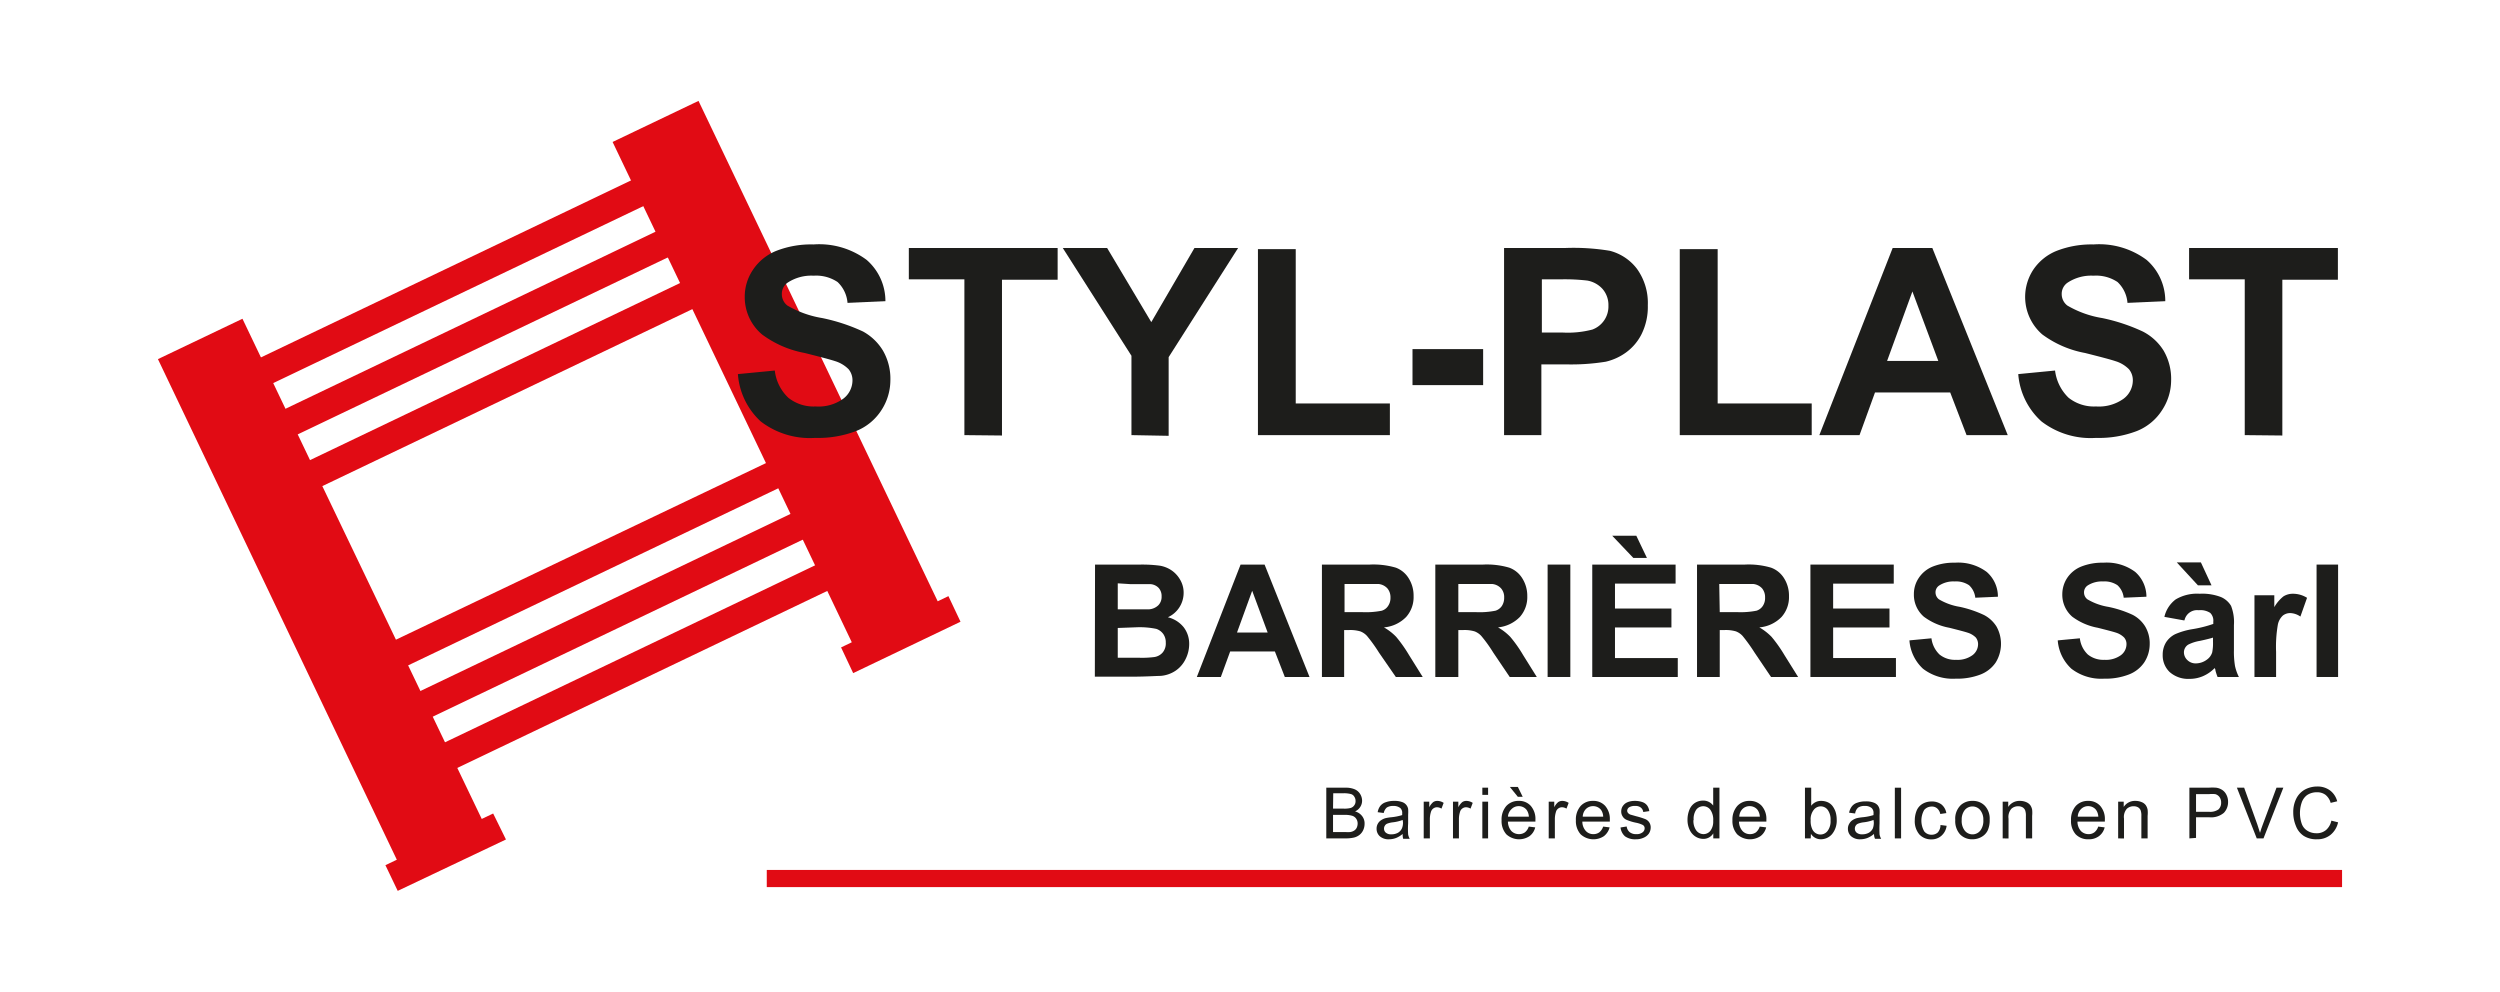 <svg id="Calque_1" data-name="Calque 1" xmlns="http://www.w3.org/2000/svg" viewBox="0 0 252 99.96"><defs><style>.cls-1{fill:#1d1d1b;}.cls-2{fill:#e10b14;}</style></defs><path class="cls-1" d="M110.38,56.91h4.53a13.82,13.82,0,0,1,2,.11,3,3,0,0,1,1.18.47,2.85,2.85,0,0,1,.87.95,2.55,2.55,0,0,1,.35,1.32,2.7,2.7,0,0,1-1.59,2.46,2.94,2.94,0,0,1,1.59,1,2.72,2.72,0,0,1,.56,1.71,3.38,3.38,0,0,1-.36,1.5,3,3,0,0,1-1,1.17,3.14,3.14,0,0,1-1.53.53c-.38,0-1.3.07-2.76.08h-3.86Zm2.29,1.89v2.62h1.5c.89,0,1.45,0,1.66,0a1.51,1.51,0,0,0,.93-.41,1.2,1.2,0,0,0,.33-.88,1.23,1.23,0,0,0-.29-.86,1.26,1.26,0,0,0-.86-.39c-.22,0-.88,0-2,0Zm0,4.5v3h2.12a9.88,9.88,0,0,0,1.57-.07,1.39,1.39,0,0,0,.83-.45,1.41,1.41,0,0,0,.32-1,1.46,1.46,0,0,0-.25-.87,1.42,1.42,0,0,0-.71-.52,8.22,8.22,0,0,0-2-.16Z"/><path class="cls-1" d="M132,68.24h-2.49l-1-2.57H124l-.94,2.57h-2.42l4.41-11.33h2.42Zm-4.22-4.48-1.56-4.21-1.53,4.21Z"/><path class="cls-1" d="M133.25,68.24V56.91h4.81a8,8,0,0,1,2.64.31A2.58,2.58,0,0,1,142,58.3a3.27,3.27,0,0,1,.49,1.79,3,3,0,0,1-.75,2.1,3.53,3.53,0,0,1-2.24,1.05,5.39,5.39,0,0,1,1.23.95,13.86,13.86,0,0,1,1.3,1.84l1.38,2.21H140.7L139,65.78a15.42,15.42,0,0,0-1.2-1.67,1.74,1.74,0,0,0-.69-.47,3.61,3.61,0,0,0-1.15-.13h-.47v4.73Zm2.28-6.54h1.7a8.28,8.28,0,0,0,2.05-.14,1.16,1.16,0,0,0,.64-.48,1.42,1.42,0,0,0,.24-.85,1.38,1.38,0,0,0-.31-.92,1.4,1.4,0,0,0-.86-.44c-.19,0-.74,0-1.67,0h-1.79Z"/><path class="cls-1" d="M144.68,68.24V56.91h4.81a8,8,0,0,1,2.64.31,2.58,2.58,0,0,1,1.32,1.08,3.28,3.28,0,0,1,.5,1.79,3,3,0,0,1-.75,2.1A3.56,3.56,0,0,1,151,63.24a5.39,5.39,0,0,1,1.23.95,13,13,0,0,1,1.3,1.84l1.38,2.21h-2.73l-1.66-2.46a14.09,14.09,0,0,0-1.2-1.67,1.74,1.74,0,0,0-.69-.47,3.56,3.56,0,0,0-1.15-.13H147v4.73ZM147,61.7h1.69a8.23,8.23,0,0,0,2.05-.14,1.22,1.22,0,0,0,.65-.48,1.49,1.49,0,0,0,.23-.85,1.33,1.33,0,0,0-.31-.92,1.4,1.4,0,0,0-.86-.44c-.18,0-.74,0-1.67,0H147Z"/><path class="cls-1" d="M156,68.24V56.91h2.29V68.24Z"/><path class="cls-1" d="M160.5,68.24V56.91h8.4v1.92h-6.11v2.51h5.69v1.91h-5.69v3.08h6.33v1.91Zm5.51-12h-1.37L162.51,54h2.43Z"/><path class="cls-1" d="M171.06,68.24V56.91h4.82a8,8,0,0,1,2.64.31,2.58,2.58,0,0,1,1.32,1.08,3.27,3.27,0,0,1,.49,1.79,3,3,0,0,1-.75,2.1,3.53,3.53,0,0,1-2.24,1.05,5.62,5.62,0,0,1,1.23.95,13.86,13.86,0,0,1,1.3,1.84l1.38,2.21h-2.73l-1.66-2.46a17,17,0,0,0-1.2-1.67,1.74,1.74,0,0,0-.69-.47,3.61,3.61,0,0,0-1.15-.13h-.47v4.73Zm2.29-6.54h1.7a8.28,8.28,0,0,0,2-.14,1.19,1.19,0,0,0,.64-.48,1.42,1.42,0,0,0,.23-.85,1.38,1.38,0,0,0-.3-.92,1.4,1.4,0,0,0-.86-.44c-.19,0-.74,0-1.67,0h-1.79Z"/><path class="cls-1" d="M182.49,68.24V56.91h8.4v1.92h-6.11v2.51h5.68v1.91h-5.68v3.08h6.33v1.91Z"/><path class="cls-1" d="M192.47,64.55l2.22-.21a2.72,2.72,0,0,0,.82,1.64,2.47,2.47,0,0,0,1.66.53,2.55,2.55,0,0,0,1.66-.47,1.39,1.39,0,0,0,.56-1.09,1.08,1.08,0,0,0-.23-.69,2,2,0,0,0-.83-.49c-.27-.09-.88-.25-1.83-.49a6.14,6.14,0,0,1-2.58-1.12,2.92,2.92,0,0,1-1-2.28,2.88,2.88,0,0,1,.49-1.62,3.06,3.06,0,0,1,1.41-1.15,5.74,5.74,0,0,1,2.23-.39,4.8,4.8,0,0,1,3.21.93,3.29,3.29,0,0,1,1.13,2.5l-2.28.1a2,2,0,0,0-.63-1.26,2.35,2.35,0,0,0-1.45-.38,2.61,2.61,0,0,0-1.56.41.82.82,0,0,0-.37.7.89.89,0,0,0,.34.69,6,6,0,0,0,2.11.76A11.22,11.22,0,0,1,200,62a3.25,3.25,0,0,1,1.25,1.16,3.58,3.58,0,0,1-.09,3.63A3.29,3.29,0,0,1,199.61,68a6.54,6.54,0,0,1-2.47.41,4.93,4.93,0,0,1-3.3-1A4.31,4.31,0,0,1,192.47,64.55Z"/><path class="cls-1" d="M207.42,64.55l2.23-.21a2.66,2.66,0,0,0,.81,1.64,2.49,2.49,0,0,0,1.66.53,2.58,2.58,0,0,0,1.67-.47,1.39,1.39,0,0,0,.56-1.09,1,1,0,0,0-.24-.69,2,2,0,0,0-.82-.49c-.27-.09-.88-.25-1.83-.49a6.14,6.14,0,0,1-2.58-1.12,2.93,2.93,0,0,1-1-2.28,3,3,0,0,1,.49-1.62,3.08,3.08,0,0,1,1.42-1.15,5.71,5.71,0,0,1,2.23-.39,4.8,4.8,0,0,1,3.21.93,3.33,3.33,0,0,1,1.13,2.5l-2.29.1a2,2,0,0,0-.63-1.26,2.33,2.33,0,0,0-1.45-.38,2.65,2.65,0,0,0-1.56.41.83.83,0,0,0-.36.7.86.86,0,0,0,.34.69,6,6,0,0,0,2.1.76,11,11,0,0,1,2.47.81,3.25,3.25,0,0,1,1.25,1.16,3.34,3.34,0,0,1,.46,1.8,3.38,3.38,0,0,1-.55,1.83A3.29,3.29,0,0,1,214.56,68a6.52,6.52,0,0,1-2.46.41,4.93,4.93,0,0,1-3.3-1A4.32,4.32,0,0,1,207.42,64.55Z"/><path class="cls-1" d="M220.17,62.54l-2-.36a3.06,3.06,0,0,1,1.14-1.76,4.2,4.2,0,0,1,2.41-.57,5.24,5.24,0,0,1,2.17.34,2.19,2.19,0,0,1,1,.88,4.51,4.51,0,0,1,.29,1.94l0,2.53a8.61,8.61,0,0,0,.11,1.6,4.71,4.71,0,0,0,.39,1.1h-2.15a6,6,0,0,1-.21-.64c0-.13-.06-.21-.08-.26a3.69,3.69,0,0,1-1.19.82,3.39,3.39,0,0,1-1.35.27,2.81,2.81,0,0,1-2-.69A2.32,2.32,0,0,1,218,66a2.35,2.35,0,0,1,.33-1.24,2.32,2.32,0,0,1,.94-.84,7.23,7.23,0,0,1,1.72-.5,12.13,12.13,0,0,0,2.11-.53v-.22a1.09,1.09,0,0,0-.31-.89,1.8,1.8,0,0,0-1.16-.27,1.3,1.3,0,0,0-1.43,1ZM222.92,59h-1.37l-2.13-2.31h2.43Zm.15,5.27c-.27.09-.72.2-1.32.33a4.07,4.07,0,0,0-1.18.38.92.92,0,0,0-.43.77,1.08,1.08,0,0,0,.34.78,1.18,1.18,0,0,0,.87.34,1.88,1.88,0,0,0,1.12-.39,1.4,1.4,0,0,0,.52-.72,4.73,4.73,0,0,0,.08-1.06Z"/><path class="cls-1" d="M229.43,68.24h-2.18V60h2V61.2a3.74,3.74,0,0,1,.93-1.09,1.77,1.77,0,0,1,.94-.26,2.68,2.68,0,0,1,1.43.41l-.67,1.89a1.89,1.89,0,0,0-1-.35,1.19,1.19,0,0,0-.77.25,1.69,1.69,0,0,0-.5.9,13.1,13.1,0,0,0-.18,2.76Z"/><path class="cls-1" d="M233.51,68.24V56.91h2.17V68.24Z"/><path class="cls-1" d="M133.69,84.51V79.4h1.92a2.27,2.27,0,0,1,.94.16,1.2,1.2,0,0,1,.55.47,1.31,1.31,0,0,1,.2.68,1.17,1.17,0,0,1-.18.62,1.21,1.21,0,0,1-.53.46,1.33,1.33,0,0,1,.71.47,1.19,1.19,0,0,1,.25.77,1.53,1.53,0,0,1-.15.67,1.29,1.29,0,0,1-.38.47,1.45,1.45,0,0,1-.56.26,3.79,3.79,0,0,1-.82.08Zm.68-3h1.1a2.48,2.48,0,0,0,.65-.06.67.67,0,0,0,.38-.26.68.68,0,0,0,.14-.44.77.77,0,0,0-.13-.45.56.56,0,0,0-.34-.26,2.84,2.84,0,0,0-.78-.08h-1Zm0,2.36h1.27a2.39,2.39,0,0,0,.46,0,1,1,0,0,0,.39-.14.71.71,0,0,0,.26-.28,1,1,0,0,0,.1-.43.84.84,0,0,0-.15-.5.74.74,0,0,0-.4-.29,2.47,2.47,0,0,0-.75-.09h-1.18Z"/><path class="cls-1" d="M141.39,84.06a2.47,2.47,0,0,1-.67.41,2,2,0,0,1-.7.13,1.32,1.32,0,0,1-.93-.3,1,1,0,0,1-.33-.76,1,1,0,0,1,.12-.5,1,1,0,0,1,.33-.36,1.55,1.55,0,0,1,.45-.21,5.05,5.05,0,0,1,.56-.09,5.33,5.33,0,0,0,1.12-.22V82a.67.67,0,0,0-.18-.54,1.06,1.06,0,0,0-.71-.22,1.14,1.14,0,0,0-.66.16,1,1,0,0,0-.31.55l-.61-.08a1.4,1.4,0,0,1,.27-.64,1.15,1.15,0,0,1,.56-.37,2.39,2.39,0,0,1,.84-.13,2.13,2.13,0,0,1,.77.11.9.9,0,0,1,.63.7,3.73,3.73,0,0,1,0,.58V83a8.4,8.4,0,0,0,0,1.11,1.46,1.46,0,0,0,.16.44h-.66A1.48,1.48,0,0,1,141.39,84.06Zm0-1.41a4,4,0,0,1-1,.24,2.33,2.33,0,0,0-.55.13.48.48,0,0,0-.24.2.53.53,0,0,0-.09.3.52.52,0,0,0,.19.42.8.8,0,0,0,.55.16,1.36,1.36,0,0,0,.65-.15,1,1,0,0,0,.41-.44,1.45,1.45,0,0,0,.11-.63Z"/><path class="cls-1" d="M143.51,84.51v-3.7h.56v.56a1.63,1.63,0,0,1,.4-.52.72.72,0,0,1,.4-.12,1.17,1.17,0,0,1,.65.2l-.22.58a.88.88,0,0,0-.46-.14.64.64,0,0,0-.37.13.65.65,0,0,0-.23.34,2.43,2.43,0,0,0-.11.73v1.94Z"/><path class="cls-1" d="M146.46,84.51v-3.7H147v.56a1.63,1.63,0,0,1,.4-.52.72.72,0,0,1,.4-.12,1.2,1.2,0,0,1,.65.2l-.22.58a.91.91,0,0,0-.46-.14.62.62,0,0,0-.37.13.6.6,0,0,0-.23.34,2.43,2.43,0,0,0-.11.73v1.94Z"/><path class="cls-1" d="M149.42,80.12V79.4H150v.72Zm0,4.39v-3.7H150v3.7Z"/><path class="cls-1" d="M154.1,83.32l.65.08a1.55,1.55,0,0,1-.57.88,1.9,1.9,0,0,1-2.34-.18,2,2,0,0,1-.48-1.41,2.06,2.06,0,0,1,.48-1.45,1.64,1.64,0,0,1,1.25-.51,1.55,1.55,0,0,1,1.21.5,2,2,0,0,1,.47,1.42v.17H152a1.46,1.46,0,0,0,.34.94,1.06,1.06,0,0,0,.78.32,1,1,0,0,0,.59-.18A1.2,1.2,0,0,0,154.1,83.32Zm-2.06-1h2.07a1.29,1.29,0,0,0-.24-.7,1,1,0,0,0-.77-.36,1,1,0,0,0-.73.29A1.16,1.16,0,0,0,152,82.3Zm1.45-2H153l-.81-1H153Z"/><path class="cls-1" d="M156.11,84.51v-3.7h.56v.56a1.5,1.5,0,0,1,.4-.52.72.72,0,0,1,.4-.12,1.2,1.2,0,0,1,.65.2l-.22.58a.91.91,0,0,0-.46-.14.62.62,0,0,0-.37.13.6.6,0,0,0-.23.34,2.43,2.43,0,0,0-.11.73v1.94Z"/><path class="cls-1" d="M161.6,83.32l.65.08a1.66,1.66,0,0,1-.57.88,1.91,1.91,0,0,1-2.35-.18,2,2,0,0,1-.48-1.41,2.06,2.06,0,0,1,.48-1.45,1.64,1.64,0,0,1,1.25-.51,1.58,1.58,0,0,1,1.22.5,2,2,0,0,1,.47,1.42,1.16,1.16,0,0,1,0,.17H159.5a1.41,1.41,0,0,0,.35.94,1,1,0,0,0,.77.32,1,1,0,0,0,.59-.18A1.29,1.29,0,0,0,161.6,83.32Zm-2.06-1h2.06a1.21,1.21,0,0,0-.23-.7,1,1,0,0,0-.78-.36,1,1,0,0,0-.73.29A1.16,1.16,0,0,0,159.54,82.3Z"/><path class="cls-1" d="M163.35,83.41l.62-.1a.88.88,0,0,0,.3.57,1,1,0,0,0,.66.2.94.94,0,0,0,.64-.18.51.51,0,0,0,.21-.41.38.38,0,0,0-.18-.33,2.68,2.68,0,0,0-.64-.22,5,5,0,0,1-1-.3.86.86,0,0,1-.4-.35.88.88,0,0,1-.14-.5,1,1,0,0,1,.11-.46,1.15,1.15,0,0,1,.31-.35,1.36,1.36,0,0,1,.4-.18,1.9,1.9,0,0,1,.54-.07,2.26,2.26,0,0,1,.77.12,1,1,0,0,1,.48.34,1.29,1.29,0,0,1,.22.57l-.61.09a.68.68,0,0,0-.25-.45.85.85,0,0,0-.56-.16,1.07,1.07,0,0,0-.62.14.44.44,0,0,0-.19.34.37.37,0,0,0,.08.22.57.57,0,0,0,.24.17l.56.16a7.75,7.75,0,0,1,.93.29.89.89,0,0,1,.56.86,1.11,1.11,0,0,1-.18.6,1.24,1.24,0,0,1-.53.42,1.78,1.78,0,0,1-.78.16,1.74,1.74,0,0,1-1.1-.3A1.38,1.38,0,0,1,163.35,83.41Z"/><path class="cls-1" d="M172.7,84.51V84a1.15,1.15,0,0,1-1,.56,1.49,1.49,0,0,1-.82-.25,1.59,1.59,0,0,1-.57-.68,2.31,2.31,0,0,1-.21-1,2.66,2.66,0,0,1,.19-1,1.47,1.47,0,0,1,.55-.69,1.52,1.52,0,0,1,.83-.24,1.21,1.21,0,0,1,.6.14,1.22,1.22,0,0,1,.42.36V79.4h.63v5.11Zm-2-1.85a1.63,1.63,0,0,0,.3,1.07.92.92,0,0,0,.71.35.89.89,0,0,0,.7-.34,1.53,1.53,0,0,0,.28-1,1.73,1.73,0,0,0-.29-1.12.89.89,0,0,0-1.42,0A1.63,1.63,0,0,0,170.72,82.66Z"/><path class="cls-1" d="M177.38,83.32l.65.08a1.55,1.55,0,0,1-.57.88,1.91,1.91,0,0,1-2.35-.18,2,2,0,0,1-.48-1.41,2.07,2.07,0,0,1,.49-1.45,1.62,1.62,0,0,1,1.24-.51,1.58,1.58,0,0,1,1.22.5,2,2,0,0,1,.47,1.42,1.16,1.16,0,0,1,0,.17h-2.76a1.46,1.46,0,0,0,.35.94,1,1,0,0,0,.77.32,1,1,0,0,0,.59-.18A1.29,1.29,0,0,0,177.38,83.32Zm-2.06-1h2.07a1.29,1.29,0,0,0-.24-.7,1,1,0,0,0-.78-.36,1,1,0,0,0-.73.29A1.16,1.16,0,0,0,175.32,82.3Z"/><path class="cls-1" d="M182.52,84.51h-.58V79.4h.63v1.82a1.23,1.23,0,0,1,1-.49,1.61,1.61,0,0,1,.65.13,1.28,1.28,0,0,1,.5.39,2.12,2.12,0,0,1,.31.6,2.67,2.67,0,0,1,.11.75,2.15,2.15,0,0,1-.47,1.48,1.49,1.49,0,0,1-1.13.52,1.19,1.19,0,0,1-1-.55Zm0-1.88a1.89,1.89,0,0,0,.18,1,.9.9,0,0,0,1.52.13,1.61,1.61,0,0,0,.3-1.06,1.65,1.65,0,0,0-.29-1.07.88.88,0,0,0-.7-.35.9.9,0,0,0-.71.36A1.56,1.56,0,0,0,182.51,82.63Z"/><path class="cls-1" d="M188.9,84.06a2.47,2.47,0,0,1-.67.41,2,2,0,0,1-.69.13,1.34,1.34,0,0,1-.94-.3,1,1,0,0,1-.33-.76.93.93,0,0,1,.13-.5,1,1,0,0,1,.32-.36,1.55,1.55,0,0,1,.45-.21,5.05,5.05,0,0,1,.56-.09,5.19,5.19,0,0,0,1.12-.22V82a.67.67,0,0,0-.18-.54,1,1,0,0,0-.71-.22,1.11,1.11,0,0,0-.65.16A.92.92,0,0,0,187,82l-.61-.08a1.51,1.51,0,0,1,.28-.64,1.12,1.12,0,0,1,.55-.37,2.39,2.39,0,0,1,.84-.13,2.09,2.09,0,0,1,.77.11,1,1,0,0,1,.44.28,1,1,0,0,1,.19.42,3.73,3.73,0,0,1,0,.58V83a10.78,10.78,0,0,0,0,1.11,1.46,1.46,0,0,0,.16.44H189A1.25,1.25,0,0,1,188.9,84.06Zm-.05-1.41a4,4,0,0,1-1,.24,2.22,2.22,0,0,0-.54.13.5.5,0,0,0-.25.2.53.53,0,0,0-.09.3.52.52,0,0,0,.19.42.83.83,0,0,0,.56.16,1.34,1.34,0,0,0,.64-.15,1,1,0,0,0,.42-.44,1.65,1.65,0,0,0,.1-.63Z"/><path class="cls-1" d="M191,84.51V79.4h.63v5.11Z"/><path class="cls-1" d="M195.6,83.16l.62.08a1.59,1.59,0,0,1-.52,1,1.47,1.47,0,0,1-1,.37,1.61,1.61,0,0,1-1.23-.5,2.06,2.06,0,0,1-.46-1.43,2.62,2.62,0,0,1,.2-1,1.42,1.42,0,0,1,.61-.67,1.77,1.77,0,0,1,.88-.22,1.58,1.58,0,0,1,1,.3,1.4,1.4,0,0,1,.49.87l-.61.09a1,1,0,0,0-.31-.56.79.79,0,0,0-.54-.19,1,1,0,0,0-.77.34,2.19,2.19,0,0,0,0,2.16.92.92,0,0,0,.75.34.9.9,0,0,0,.62-.23A1.11,1.11,0,0,0,195.6,83.16Z"/><path class="cls-1" d="M197.09,82.66a1.9,1.9,0,0,1,.57-1.52,1.71,1.71,0,0,1,1.17-.41,1.65,1.65,0,0,1,1.25.5,1.9,1.9,0,0,1,.48,1.38,2.48,2.48,0,0,1-.21,1.12,1.5,1.5,0,0,1-.63.64,1.82,1.82,0,0,1-.89.23,1.68,1.68,0,0,1-1.26-.5A2,2,0,0,1,197.09,82.66Zm.65,0a1.59,1.59,0,0,0,.31,1.07,1,1,0,0,0,1.56,0,1.62,1.62,0,0,0,.31-1.08,1.5,1.5,0,0,0-.32-1,1,1,0,0,0-.77-.36,1,1,0,0,0-.78.36A1.54,1.54,0,0,0,197.74,82.66Z"/><path class="cls-1" d="M201.87,84.51v-3.7h.56v.53a1.34,1.34,0,0,1,1.18-.61,1.56,1.56,0,0,1,.62.12,1,1,0,0,1,.42.31,1.18,1.18,0,0,1,.19.46,3,3,0,0,1,0,.62v2.27h-.63V82.26a1.61,1.61,0,0,0-.07-.57.65.65,0,0,0-.26-.31.9.9,0,0,0-.44-.11,1,1,0,0,0-.69.25,1.25,1.25,0,0,0-.29,1v2Z"/><path class="cls-1" d="M211.5,83.32l.65.08a1.55,1.55,0,0,1-.57.88,1.69,1.69,0,0,1-1.06.32,1.72,1.72,0,0,1-1.29-.5,2,2,0,0,1-.47-1.41,2.06,2.06,0,0,1,.48-1.45,1.64,1.64,0,0,1,1.25-.51,1.56,1.56,0,0,1,1.21.5,2,2,0,0,1,.47,1.42v.17h-2.76a1.41,1.41,0,0,0,.34.94,1.06,1.06,0,0,0,.78.32.93.93,0,0,0,.58-.18A1.15,1.15,0,0,0,211.5,83.32Zm-2.06-1h2.07a1.29,1.29,0,0,0-.24-.7,1,1,0,0,0-.78-.36,1,1,0,0,0-.72.29A1.12,1.12,0,0,0,209.44,82.3Z"/><path class="cls-1" d="M213.51,84.51v-3.7h.56v.53a1.34,1.34,0,0,1,1.18-.61,1.56,1.56,0,0,1,.62.12.93.93,0,0,1,.42.31,1.18,1.18,0,0,1,.19.46,3,3,0,0,1,0,.62v2.27h-.63V82.26a1.61,1.61,0,0,0-.07-.57.65.65,0,0,0-.26-.31.9.9,0,0,0-.44-.11,1,1,0,0,0-.69.25,1.25,1.25,0,0,0-.29,1v2Z"/><path class="cls-1" d="M220.69,84.51V79.4h1.93a4.82,4.82,0,0,1,.77,0,1.48,1.48,0,0,1,.63.24,1.24,1.24,0,0,1,.41.49,1.5,1.5,0,0,1,.16.7,1.56,1.56,0,0,1-.42,1.1,2,2,0,0,1-1.49.45h-1.32v2.08Zm.67-2.68h1.33a1.44,1.44,0,0,0,.93-.24.9.9,0,0,0,.27-.69.92.92,0,0,0-.16-.55.77.77,0,0,0-.43-.3,2.76,2.76,0,0,0-.63,0h-1.31Z"/><path class="cls-1" d="M227.48,84.51l-2-5.11h.73l1.33,3.71q.16.45.27.84c.08-.28.17-.56.28-.84l1.38-3.71h.69l-2,5.11Z"/><path class="cls-1" d="M235,82.72l.68.17a2.24,2.24,0,0,1-.77,1.27,2.09,2.09,0,0,1-1.35.44,2.36,2.36,0,0,1-1.34-.34,2.07,2.07,0,0,1-.79-1,3.49,3.49,0,0,1-.27-1.37,3,3,0,0,1,.31-1.4,2.14,2.14,0,0,1,.86-.9,2.62,2.62,0,0,1,1.24-.31,2.1,2.1,0,0,1,1.29.39,2,2,0,0,1,.73,1.1l-.66.16a1.57,1.57,0,0,0-.52-.81,1.39,1.39,0,0,0-.85-.26,1.75,1.75,0,0,0-1,.28,1.56,1.56,0,0,0-.55.76,3.3,3.3,0,0,0,0,2.12,1.35,1.35,0,0,0,.59.73,1.68,1.68,0,0,0,.87.24,1.44,1.44,0,0,0,1-.33A1.67,1.67,0,0,0,235,82.72Z"/><rect class="cls-2" x="77.29" y="87.69" width="158.79" height="1.73"/><path class="cls-2" d="M65.93,20.26,26.53,39.1a1.46,1.46,0,0,1-1.24-2.59l39.4-18.84a1.32,1.32,0,0,1,1.7.78A1.33,1.33,0,0,1,65.93,20.26Z"/><path class="cls-2" d="M68.4,25.43,29,44.27a1.45,1.45,0,0,1-1.24-2.58l39.4-18.85a1.46,1.46,0,0,1,1.24,2.59Z"/><path class="cls-2" d="M95.6,60.09l-1.08.52L70.41,10.17l-8.66,4.14,6.8,14.22L31.25,46.38,24.44,32.13,15.92,36.2,40,86.66l-1.15.55,1.24,2.59L51,84.62,49.71,82l-1.15.55L41.14,67.07,78.45,49.22l7.41,15.52-1.08.52L86,67.85l10.82-5.18ZM39.91,64.48,32.49,49l37.3-17.84,7.42,15.52Z"/><path class="cls-2" d="M82,53.88,42.6,72.73a1.46,1.46,0,0,1-1.24-2.59l39.4-18.85a1.34,1.34,0,0,1,1.7.78A1.32,1.32,0,0,1,82,53.88Z"/><path class="cls-2" d="M84.47,59.05,45.07,77.9a1.46,1.46,0,0,1-1.23-2.59l39.4-18.84a1.45,1.45,0,0,1,1.23,2.58Z"/><path class="cls-1" d="M74.38,37.71l3.72-.36a4.46,4.46,0,0,0,1.36,2.74,4.07,4.07,0,0,0,2.76.88A4.25,4.25,0,0,0,85,40.19a2.33,2.33,0,0,0,.93-1.83,1.75,1.75,0,0,0-.39-1.14,3.25,3.25,0,0,0-1.37-.82c-.45-.15-1.47-.42-3.06-.82a10.36,10.36,0,0,1-4.3-1.87,4.92,4.92,0,0,1-1.74-3.8,4.83,4.83,0,0,1,.82-2.7,5.11,5.11,0,0,1,2.35-1.92A9.64,9.64,0,0,1,82,24.64a8,8,0,0,1,5.36,1.56,5.49,5.49,0,0,1,1.89,4.16l-3.82.17a3.24,3.24,0,0,0-1-2.1,3.87,3.87,0,0,0-2.41-.64,4.35,4.35,0,0,0-2.61.69,1.37,1.37,0,0,0-.6,1.17,1.44,1.44,0,0,0,.56,1.15,10.16,10.16,0,0,0,3.51,1.26,18.65,18.65,0,0,1,4.12,1.36A5.38,5.38,0,0,1,89,35.34a5.65,5.65,0,0,1,.75,3,5.56,5.56,0,0,1-.9,3,5.4,5.4,0,0,1-2.56,2.11,10.69,10.69,0,0,1-4.11.69,8.14,8.14,0,0,1-5.5-1.66A7.2,7.2,0,0,1,74.38,37.71Z"/><path class="cls-1" d="M97.21,43.86V28.16h-5.6V25h15v3.2H101v15.7Z"/><path class="cls-1" d="M114.05,43.86v-8L107.13,25h4.47l4.45,7.47L120.4,25h4.4l-7,11v7.93Z"/><path class="cls-1" d="M126.8,43.86V25.11h3.81V40.67h9.49v3.19Z"/><path class="cls-1" d="M142.38,38.82V35.19h7.12v3.63Z"/><path class="cls-1" d="M151.61,43.86V25h6.12a22.29,22.29,0,0,1,4.54.28A5,5,0,0,1,165,27.09a5.88,5.88,0,0,1,1.1,3.68,6.19,6.19,0,0,1-.64,2.93,5.13,5.13,0,0,1-1.6,1.86,5.65,5.65,0,0,1-2,.9,21.84,21.84,0,0,1-4,.27h-2.49v7.13Zm3.81-15.7v5.36h2.09a9.77,9.77,0,0,0,3-.3,2.48,2.48,0,0,0,1.62-2.4,2.47,2.47,0,0,0-.6-1.7,2.7,2.7,0,0,0-1.54-.84,19.58,19.58,0,0,0-2.74-.12Z"/><path class="cls-1" d="M169.32,43.86V25.11h3.82V40.67h9.48v3.19Z"/><path class="cls-1" d="M202.38,43.86h-4.15l-1.65-4.3H189l-1.56,4.3h-4.05L190.78,25h4Zm-7-7.48-2.61-7-2.55,7Z"/><path class="cls-1" d="M203.44,37.71l3.71-.36a4.57,4.57,0,0,0,1.36,2.74,4.11,4.11,0,0,0,2.77.88,4.27,4.27,0,0,0,2.78-.78,2.33,2.33,0,0,0,.93-1.83,1.75,1.75,0,0,0-.39-1.14,3.23,3.23,0,0,0-1.38-.82c-.44-.15-1.46-.42-3.05-.82a10.42,10.42,0,0,1-4.31-1.87,5,5,0,0,1-.92-6.5,5.14,5.14,0,0,1,2.36-1.92,9.64,9.64,0,0,1,3.72-.65,8,8,0,0,1,5.36,1.56,5.48,5.48,0,0,1,1.88,4.16l-3.81.17a3.24,3.24,0,0,0-1-2.1,3.88,3.88,0,0,0-2.42-.64,4.32,4.32,0,0,0-2.6.69,1.36,1.36,0,0,0-.61,1.17,1.45,1.45,0,0,0,.57,1.15,10.16,10.16,0,0,0,3.51,1.26A18.53,18.53,0,0,1,216,33.42a5.32,5.32,0,0,1,2.09,1.92,5.65,5.65,0,0,1,.76,3,5.49,5.49,0,0,1-.91,3,5.37,5.37,0,0,1-2.55,2.11,10.69,10.69,0,0,1-4.11.69,8.14,8.14,0,0,1-5.5-1.66A7.15,7.15,0,0,1,203.44,37.71Z"/><path class="cls-1" d="M226.27,43.86V28.16h-5.61V25h15v3.2h-5.6v15.7Z"/></svg>